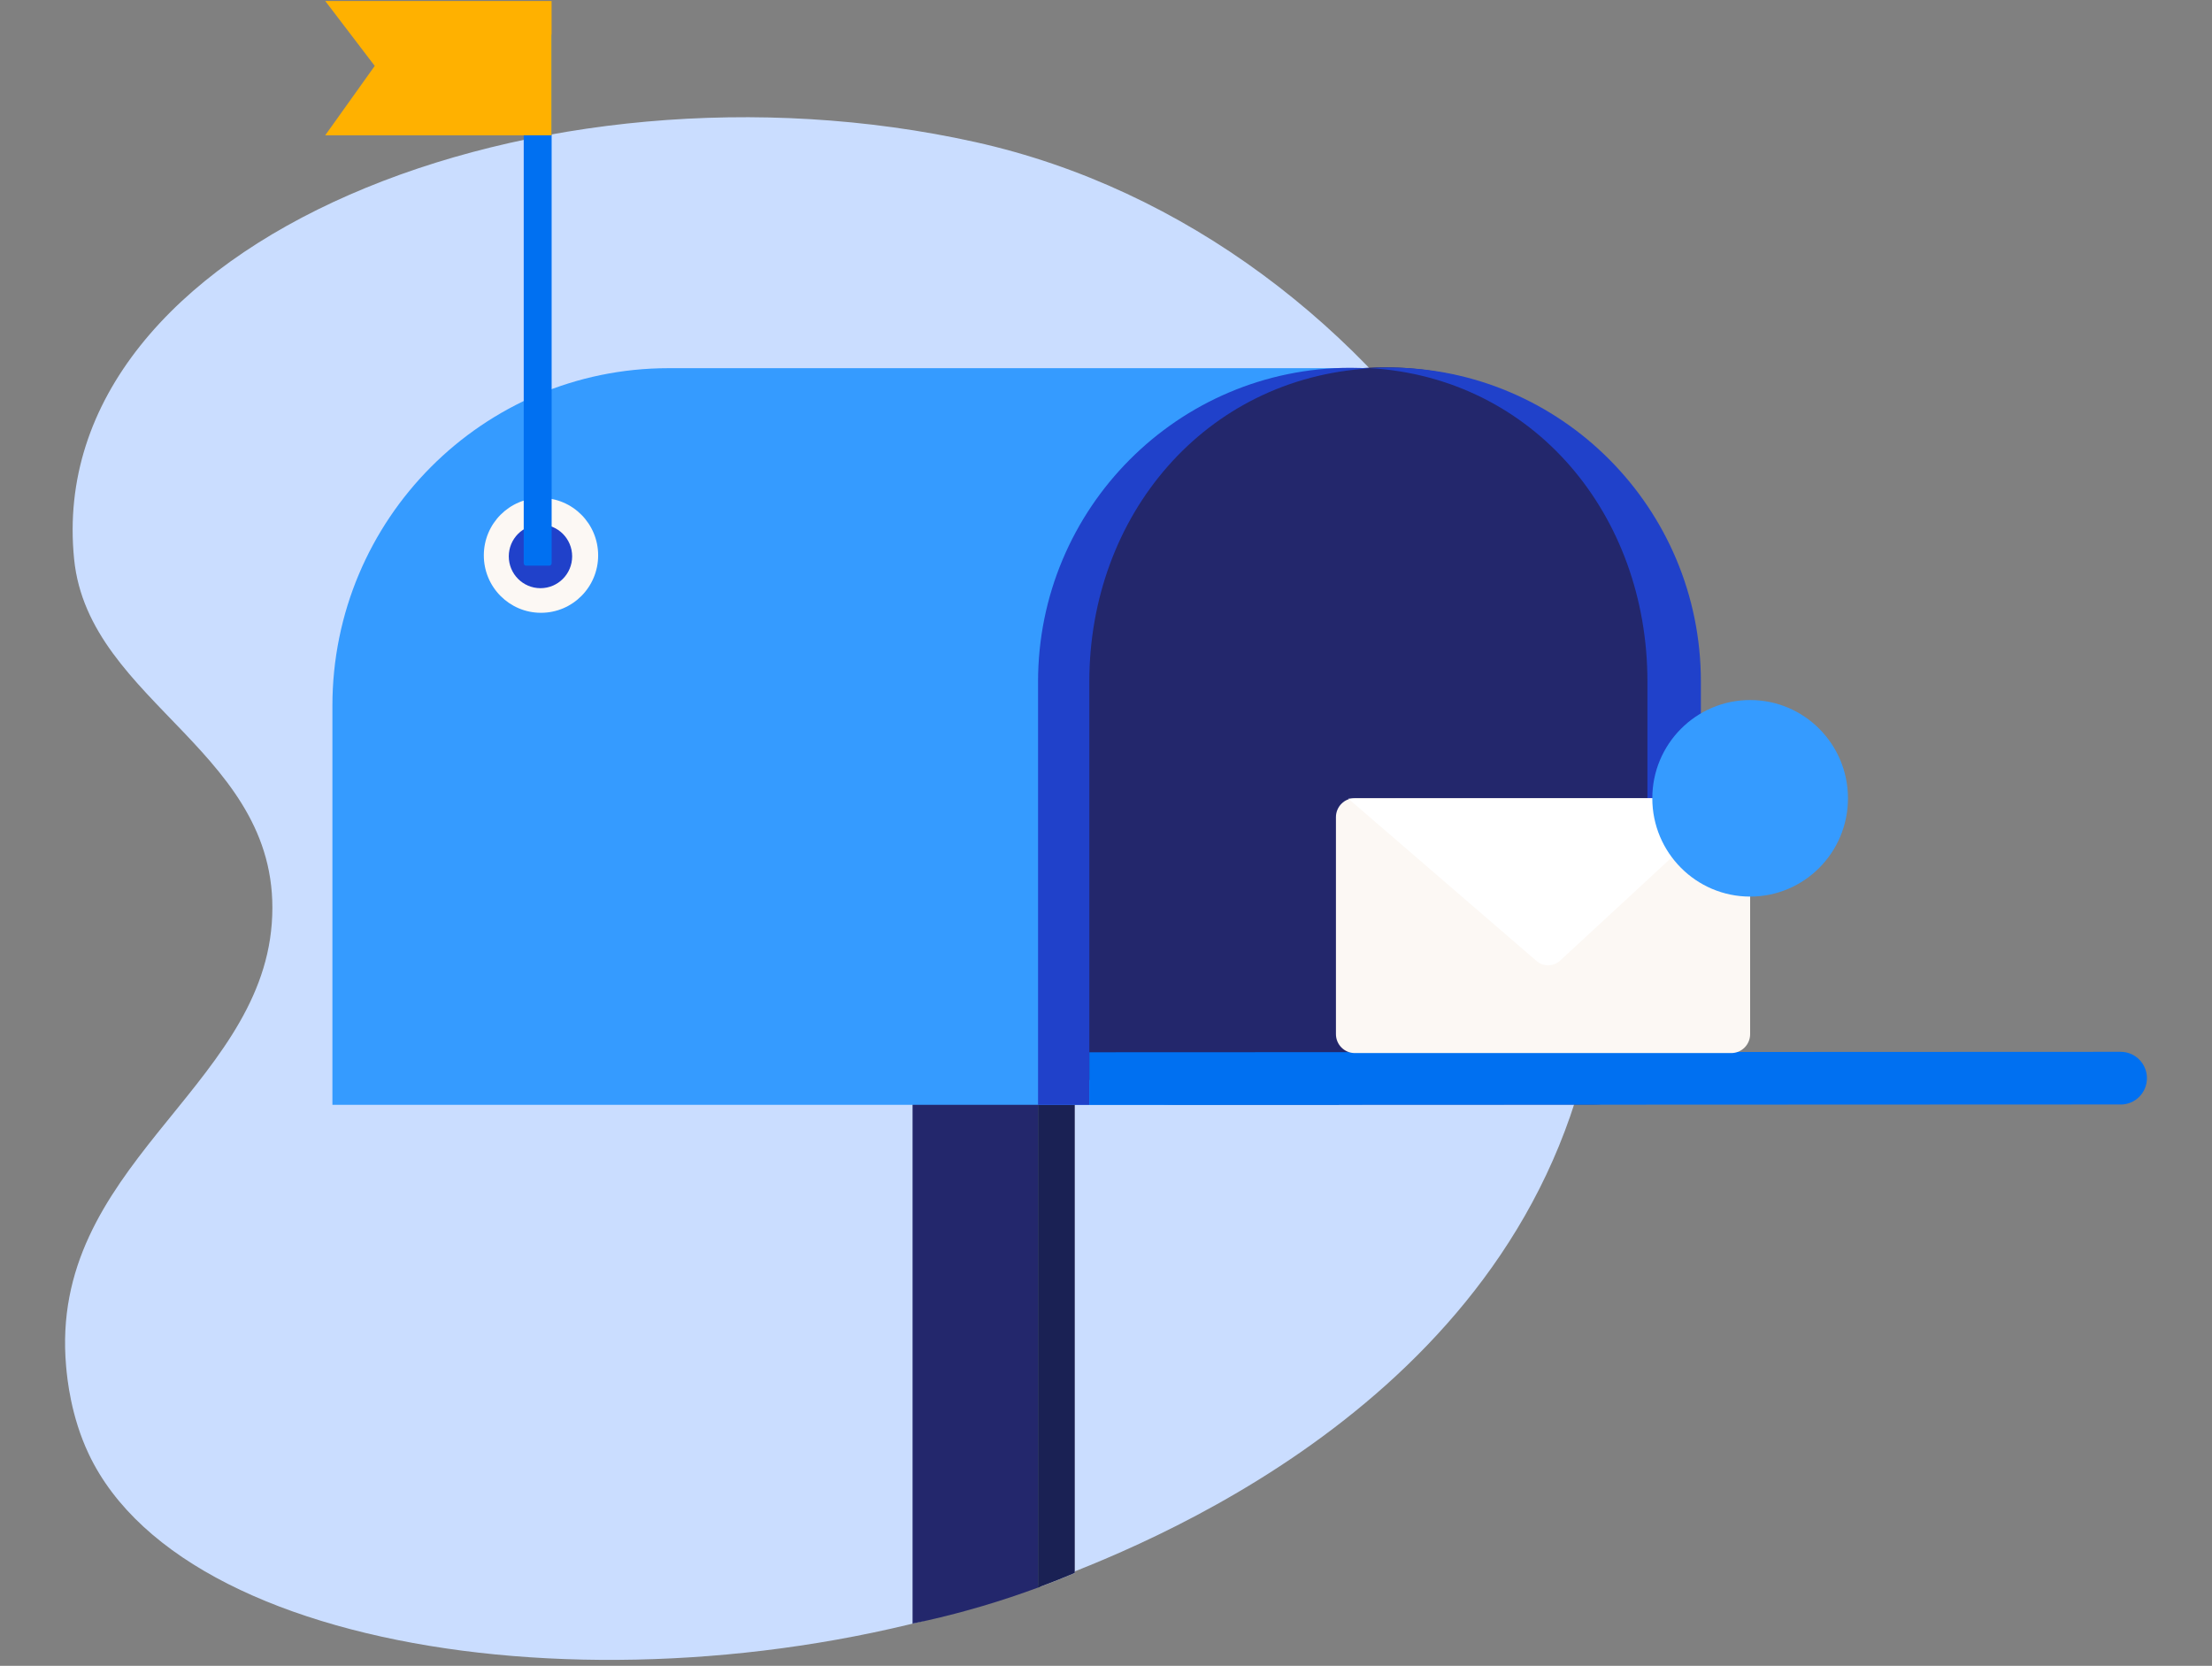 <svg width="320" height="241" viewBox="0 0 320 241" fill="none" xmlns="http://www.w3.org/2000/svg">
<rect x="0" y="0" width="320" height="241" fill="#808080" stroke="none"/>
<g clip-path="url(#clip0_1438_65879)">
<g clip-path="url(#clip1_1438_65879)">
<path d="M149.093 229.746C161.532 225.222 214.599 205.934 228.584 156.96C244.525 101.121 201.832 34.058 141.132 20.561C78.157 6.567 6.088 34.736 10.721 80.881C12.831 101.935 41.167 108.901 39.317 133.602C37.517 157.706 7.004 168.885 9.565 197.669C9.725 199.477 10.251 204.896 12.837 210.358C27.515 241.373 96.843 248.742 149.099 229.746H149.093Z" fill="#CADDFF"/>
<path d="M150.183 229.671V156.494H150.449V156.301H132.016V234.885C132.684 234.748 133.352 234.605 134.02 234.462C139.506 233.225 144.906 231.628 150.183 229.671Z" fill="#23276C"/>
<path d="M150.447 156.494V229.584C152.148 228.95 153.825 228.285 155.482 227.583V156.494H150.447Z" fill="#ECEFF4"/>
<path d="M150.182 229.671L150.448 229.571V156.481H150.182V229.671Z" fill="#2D3B59"/>
<path d="M150.448 156.494H150.182V229.671L150.448 229.572C152.149 228.938 153.825 228.273 155.483 227.571V156.494H150.448Z" fill="#1A2154"/>
<path d="M193.709 159.837H48.088V102.115C48.088 75.133 69.861 53.266 96.713 53.266H193.703V159.837H193.709Z" fill="#359BFF"/>
<path d="M170.056 159.788H230.52C238.797 159.788 245.508 153.052 245.514 144.731V98.573C245.514 73.48 225.269 53.142 200.291 53.142C175.314 53.142 155.068 73.48 155.068 98.573L155.489 149.715C155.489 158.035 161.774 159.781 170.062 159.781L170.056 159.788Z" fill="#23276C"/>
<path d="M150.17 98.641C150.17 73.549 170.415 53.21 195.393 53.21C196.314 53.21 197.23 53.247 198.139 53.303C174.411 54.695 157.586 74.468 157.586 98.647V159.85H150.17V98.641Z" fill="#2041CA"/>
<path d="M246.058 157.855V98.598C246.058 73.505 225.812 53.166 200.835 53.166C199.932 53.166 199.041 53.198 198.156 53.254C221.853 54.664 238.326 74.437 238.326 98.598V157.855H246.064H246.058Z" fill="#2041CA"/>
<path d="M306.789 159.788L157.586 159.85V152.232L306.789 152.169C308.886 152.169 310.587 153.878 310.587 155.985C310.587 158.091 308.886 159.794 306.789 159.794V159.788Z" fill="#0070F1"/>
<path d="M78.262 88.655C82.83 88.655 86.532 84.935 86.532 80.347C86.532 75.758 82.83 72.039 78.262 72.039C73.695 72.039 69.992 75.758 69.992 80.347C69.992 84.935 73.695 88.655 78.262 88.655Z" fill="#FCF8F4"/>
<path d="M78.187 85.094C80.719 85.094 82.771 83.033 82.771 80.49C82.771 77.947 80.719 75.885 78.187 75.885C75.656 75.885 73.603 77.947 73.603 80.49C73.603 83.033 75.656 85.094 78.187 85.094Z" fill="#2041CA"/>
<path d="M79.457 81.838H76.116C75.924 81.838 75.764 81.683 75.764 81.484V5.095C75.764 4.964 75.869 4.858 75.999 4.858H79.568C79.698 4.858 79.803 4.964 79.803 5.095V81.484C79.803 81.677 79.648 81.838 79.45 81.838H79.463H79.457Z" fill="#0070F1"/>
<path d="M47.049 19.573H79.795V0.142H47.049L54.212 9.537L47.049 19.573Z" fill="#FFB100"/>
<path d="M250.456 115.475H195.992C194.485 115.475 193.264 116.702 193.264 118.216V149.609C193.264 151.123 194.485 152.349 195.992 152.349H250.456C251.962 152.349 253.184 151.123 253.184 149.609V118.216C253.184 116.702 251.962 115.475 250.456 115.475Z" fill="#FCF8F4"/>
<path d="M251.094 115.494L225.61 139.051C224.676 139.847 223.309 139.859 222.356 139.089L195.053 115.543L251.1 115.494H251.094Z" fill="white"/>
<path d="M253.184 129.712C261 129.712 267.337 123.346 267.337 115.494C267.337 107.641 261 101.276 253.184 101.276C245.368 101.276 239.031 107.641 239.031 115.494C239.031 123.346 245.368 129.712 253.184 129.712Z" fill="#359BFF"/>
</g>
</g>
<defs>
<clipPath id="clip0_1438_65879">
<rect width="320" height="240.009" fill="white" transform="translate(0 0.138)"/>
</clipPath>
<clipPath id="clip1_1438_65879">
<rect width="320" height="240" fill="white" transform="translate(0 0.142)"/>
</clipPath>
</defs>
</svg>
